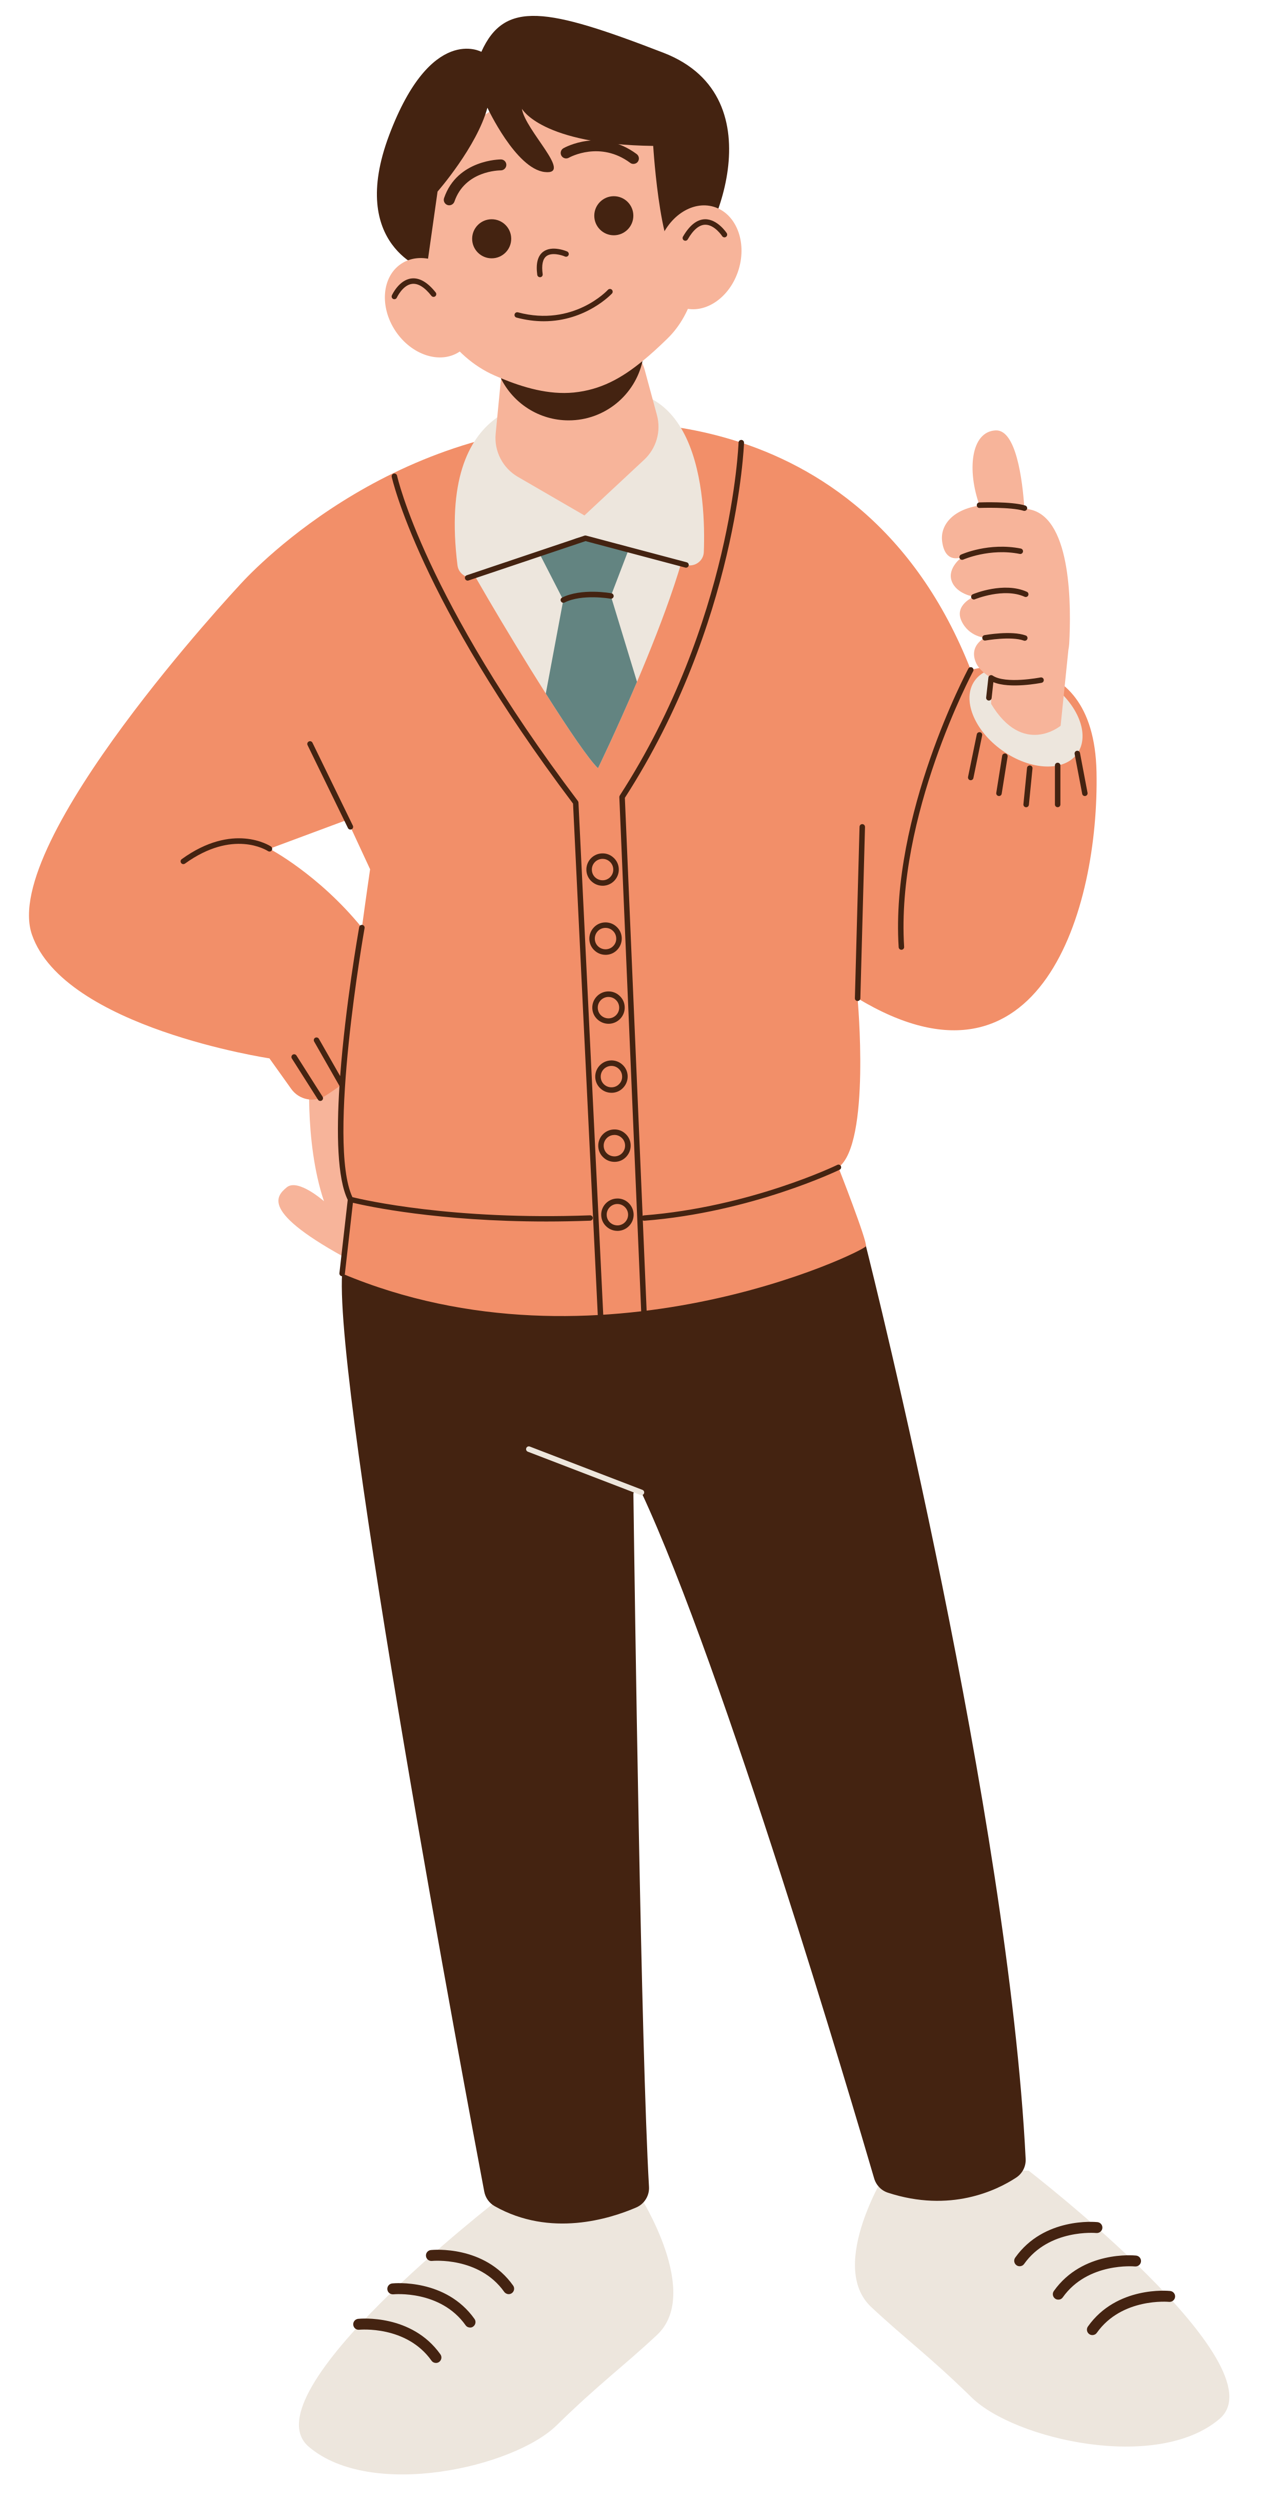 <?xml version="1.0" encoding="UTF-8" standalone="no"?><svg xmlns="http://www.w3.org/2000/svg" xmlns:xlink="http://www.w3.org/1999/xlink" fill="#442311" height="456.8" preserveAspectRatio="xMidYMid meet" version="1" viewBox="-5.3 -2.9 234.3 456.8" width="234.3" zoomAndPan="magnify"><g id="change1_1"><path d="M111.66,398.38c0,0,11.32,17.7,3.11,25.36c-6.3,5.88-10.52,8.86-18.35,16.52s-33.87,13.62-45.28,3.91 c-11.4-9.7,34.87-45.36,34.87-45.36L111.66,398.38z M157.05,393.29c0,0-11.32,17.7-3.11,25.36c6.3,5.88,10.52,8.86,18.35,16.52 s33.87,13.62,45.28,3.91c11.4-9.7-34.87-45.36-34.87-45.36L157.05,393.29z" fill="#ede6dd"/></g><g id="change2_2"><path d="M87.67,416.28c-0.31,0-0.62-0.15-0.82-0.42c-4.59-6.47-13.11-5.66-13.2-5.65c-0.55,0.06-1.04-0.34-1.1-0.89 s0.34-1.04,0.89-1.1c0.4-0.04,9.78-0.93,15.04,6.49c0.32,0.45,0.21,1.07-0.24,1.39C88.07,416.22,87.87,416.28,87.67,416.28z M81.18,422.2c0.45-0.32,0.56-0.94,0.24-1.39c-5.26-7.41-14.64-6.53-15.04-6.49c-0.55,0.06-0.95,0.55-0.89,1.1 c0.06,0.55,0.54,0.93,1.1,0.89c0.09-0.01,8.61-0.82,13.2,5.65c0.2,0.28,0.5,0.42,0.82,0.42C80.81,422.39,81.01,422.33,81.18,422.2z M74.95,428.67c0.45-0.32,0.56-0.94,0.24-1.39c-5.26-7.41-14.64-6.53-15.04-6.49c-0.55,0.06-0.95,0.55-0.89,1.1 c0.06,0.55,0.54,0.96,1.1,0.89c0.09,0,8.61-0.82,13.2,5.65c0.2,0.28,0.5,0.42,0.82,0.42C74.58,428.85,74.78,428.79,74.95,428.67z M181.87,410.76c4.57-6.44,13.12-5.66,13.2-5.65c0.54,0.04,1.04-0.34,1.1-0.89s-0.34-1.04-0.89-1.1c-0.4-0.04-9.78-0.93-15.04,6.49 c-0.32,0.45-0.21,1.07,0.24,1.39c0.17,0.13,0.38,0.18,0.58,0.18C181.37,411.18,181.67,411.04,181.87,410.76z M188.93,416.87 c4.57-6.45,13.12-5.66,13.2-5.65c0.54,0.04,1.04-0.34,1.1-0.89s-0.34-1.04-0.89-1.1c-0.4-0.04-9.78-0.93-15.04,6.48 c-0.32,0.45-0.21,1.07,0.24,1.39c0.17,0.13,0.38,0.18,0.58,0.18C188.43,417.29,188.73,417.15,188.93,416.87z M195.16,423.34 c4.57-6.45,13.12-5.66,13.2-5.65c0.54,0.05,1.04-0.34,1.1-0.89s-0.34-1.04-0.89-1.1c-0.4-0.04-9.78-0.93-15.04,6.49 c-0.32,0.45-0.21,1.07,0.24,1.39c0.18,0.13,0.38,0.18,0.58,0.18C194.66,423.76,194.96,423.62,195.16,423.34z M153.02,225.01 c1.3,5.16,26.02,104.08,29.13,166.56c0.07,1.37-0.59,2.67-1.74,3.42c-3.55,2.33-12.04,6.47-23.44,2.75 c-1.22-0.4-2.15-1.38-2.51-2.61c-3.89-13.31-27.42-92.98-42.53-125.34c-0.35-0.75-1.48-0.5-1.47,0.33 c0.24,18.12,1.41,101.77,2.85,126.53c0.1,1.63-0.83,3.14-2.33,3.79c-4.79,2.07-15.69,5.53-25.88-0.24c-1-0.56-1.69-1.54-1.9-2.67 c-3.08-16.3-27.33-145.5-25.98-167.74c1.44-23.68,86.11-31.83,95.67-5.21C152.95,224.73,152.99,224.87,153.02,225.01z" fill="inherit"/></g><g id="change3_1"><path d="M70.36,180.35c0,0,9.25,57.87-9.52,48.17s-15.78-12.77-13.74-14.47c2.04-1.7,6.81,2.53,6.81,2.53 c-3.74-11.09-2.55-25.22-2.55-25.22L70.36,180.35z" fill="#f7b49a"/></g><g id="change4_1"><path d="M195.1,138.14c-0.51-25.02-22.98-18.64-22.98-18.64c-20.43-52.09-71.36-44.87-71.36-44.87 c-38.43,1.85-62.43,29.55-62.43,29.55s-43.66,46.72-37.79,63.7c5.87,16.98,43.4,22.6,43.4,22.6l3.99,5.59 c1.44,2.01,4.19,2.55,6.28,1.22c1.05-0.67,2.13-1.42,3.21-2.2c-0.07,0.78-0.14,1.55-0.2,2.29c-1.28,15.32,1.53,18.89,1.53,18.89 l-1.53,13.53c46.72,19.66,95.49-4.09,95.74-5c0.26-0.91-5.03-14.4-5.03-14.4c5.94-4.34,3.5-30.89,3.5-30.89 C184.88,199.67,195.61,163.16,195.1,138.14z M43.95,152.18l14.2-5.28l4.19,9.03c0,0-0.65,4.41-1.5,10.67 C52.92,156.86,43.95,152.18,43.95,152.18z" fill="#f28f69"/></g><g id="change1_2"><path d="M121.34,89.12c-0.17,7.37-5.51,21.48-10.22,32.56c-3.77,8.86-7.13,15.78-7.13,15.78 c-1.62-1.52-5.39-7.08-9.54-13.63c-7.21-11.37-15.59-25.73-15.94-27.14c-0.03-0.16-0.04-0.31-0.03-0.47 C80.63,69.71,121.99,61.79,121.34,89.12z" fill="#ede6dd"/></g><g id="change5_1"><path d="M111.12,121.68c-3.77,8.86-7.13,15.78-7.13,15.78c-1.62-1.52-5.39-7.08-9.54-13.63l3.11-16.62 c0.05-0.31,0.01-0.62-0.13-0.9l-5.13-10c-0.28-0.55-0.16-1.24,0.3-1.66l7.14-6.68c0.49-0.45,1.22-0.5,1.76-0.13l8.42,5.82 c0.53,0.37,0.74,1.05,0.51,1.66l-3.91,10.22c-0.12,0.29-0.13,0.61-0.04,0.91C107.07,108.39,109.42,116.08,111.12,121.68z" fill="#638481"/></g><g id="change1_3"><path d="M98.75,70.26c23.97-8.91,24.95,18.21,24.58,27.71c-0.06,1.63-1.65,2.78-3.26,2.35l-18.39-4.88 c-0.58-0.18-1.21-0.15-1.78,0.07l-17.93,6.98c-1.63,0.63-3.45-0.4-3.66-2.1c-3.84-30.87,15.61-30.34,19.24-29.98 C97.97,70.47,98.37,70.4,98.75,70.26z" fill="#ede6dd"/></g><g id="change3_2"><path d="M112.13,63.07c-0.06,0.05-0.11,0.09-0.17,0.13c0.23,0.47,0.43,0.98,0.57,1.5l2.23,8.24 c0.8,2.94-0.1,6.08-2.33,8.16l-10.92,10.18l-12.16-7.05c-2.78-1.61-4.37-4.7-4.06-7.9l0.89-9.23c0.03-0.29,0.08-0.58,0.14-0.87 c-0.03-0.01-0.06-0.02-0.1-0.04c-0.39-0.16-0.77-0.32-1.15-0.49c-7.77-3.42-13.14-11.8-14.07-21.27 c-1.5-15.12,9.7-29.05,23.14-30.38c13.44-1.33,26.81,9.77,28.3,24.89c0.75,7.56-0.88,15.35-5.84,20.1 C115.07,60.53,113.6,61.88,112.13,63.07z" fill="#f7b49a"/></g><g id="change2_3"><path d="M74.67,32.1l-2.04,14.38c0,0-14.47-4.34-6.81-24.68S82.67,6.57,82.67,6.57c4.26-9.45,11.91-8.09,33.28,0.17 s8.61,35.94,4.09,38.4s-5.96-21.38-5.96-21.38c-20.51-0.26-24-6.8-24-6.8c0.6,4,9.45,12.17,4.17,11.57S83.78,16.78,83.78,16.78 C81.84,23.93,74.67,32.1,74.67,32.1z M99.57,68.82c-4.59,0.45-9.21-0.91-13.34-2.62c2.25,4.57,6.96,7.71,12.4,7.71 c6.61,0,12.14-4.65,13.5-10.84C108.25,66.25,104.44,68.33,99.57,68.82z M106.88,32.95c-1.97,0-3.57,1.6-3.57,3.57 c0,1.97,1.6,3.57,3.57,3.57c1.97,0,3.57-1.6,3.57-3.57C110.46,34.55,108.86,32.95,106.88,32.95z M84.56,37.16 c-1.97,0-3.57,1.6-3.57,3.57s1.6,3.57,3.57,3.57s3.57-1.6,3.57-3.57S86.54,37.16,84.56,37.16z" fill="inherit"/></g><g id="change3_3"><path d="M129.7,46.34c-1.55,5.09-6.08,8.23-10.13,7s-6.08-6.35-4.53-11.45c1.55-5.09,6.08-8.23,10.13-7 S131.25,41.25,129.7,46.34z M66.97,57.57c2.95,4.43,8.19,6.13,11.71,3.79c3.52-2.34,3.99-7.83,1.05-12.27 c-2.95-4.43-8.19-6.13-11.71-3.79S64.03,53.14,66.97,57.57z" fill="#f7b49a"/></g><g id="change2_4"><path d="M110.46,27.05c-0.21,0-0.42-0.06-0.59-0.2c-5.47-4.05-10.98-1.06-11.21-0.93c-0.48,0.27-1.09,0.1-1.36-0.38 c-0.27-0.48-0.1-1.09,0.38-1.36c0.28-0.16,6.85-3.77,13.38,1.07c0.44,0.33,0.54,0.96,0.21,1.4 C111.07,26.92,110.76,27.05,110.46,27.05z M77.75,33.94c1.94-5.68,8.19-5.7,8.48-5.71c0.52,0.01,1-0.44,1.01-0.99 c0.01-0.55-0.44-1.01-0.99-1.01c-0.06,0-7.98-0.01-10.39,7.06c-0.18,0.52,0.1,1.09,0.62,1.27c0.11,0.04,0.22,0.05,0.32,0.05 C77.21,34.61,77.6,34.35,77.75,33.94z M120.39,40.84c1.01-1.75,2.08-2.65,3.18-2.68c1.72-0.03,3.1,2.06,3.11,2.08 c0.15,0.23,0.46,0.3,0.69,0.15c0.23-0.15,0.3-0.46,0.15-0.69c-0.07-0.11-1.71-2.57-3.97-2.54c-1.48,0.03-2.83,1.11-4.03,3.18 c-0.14,0.24-0.05,0.55,0.18,0.68c0.08,0.04,0.16,0.07,0.25,0.07C120.13,41.09,120.3,41,120.39,40.84z M66.78,51.77 c-0.07,0-0.14-0.01-0.21-0.04c-0.25-0.11-0.36-0.41-0.25-0.66c0.05-0.11,1.29-2.81,3.56-3.09c1.46-0.18,2.96,0.68,4.45,2.56 c0.17,0.22,0.13,0.53-0.08,0.7c-0.22,0.17-0.53,0.13-0.7-0.08c-1.25-1.59-2.44-2.32-3.54-2.19c-1.71,0.21-2.77,2.48-2.78,2.51 C67.15,51.66,66.97,51.77,66.78,51.77z M94.08,55.8c-1.54,0-3.2-0.2-4.98-0.67c-0.27-0.07-0.43-0.35-0.35-0.61 c0.07-0.27,0.35-0.42,0.61-0.35c10.12,2.7,16.38-4.04,16.44-4.11c0.18-0.2,0.5-0.22,0.71-0.04c0.2,0.19,0.22,0.5,0.04,0.71 C106.48,50.79,101.84,55.8,94.08,55.8z M93.39,47.75c-0.25,0-0.46-0.18-0.5-0.43c-0.28-2.05,0.08-3.47,1.08-4.22 c1.63-1.23,4.27-0.1,4.38-0.05c0.25,0.11,0.37,0.41,0.26,0.66c-0.11,0.25-0.4,0.37-0.66,0.26c-0.61-0.27-2.41-0.8-3.38-0.07 c-0.69,0.52-0.92,1.63-0.69,3.29c0.04,0.27-0.15,0.53-0.43,0.56C93.44,47.74,93.42,47.75,93.39,47.75z" fill="inherit"/></g><g id="change1_4"><path d="M191.59,134.78c-2.39,3.37-8.53,3.13-13.71-0.55c-5.18-3.68-7.44-9.39-5.04-12.76 c2.39-3.37,8.53-3.13,13.71,0.55C191.73,125.69,193.99,131.4,191.59,134.78z" fill="#ede6dd"/></g><g id="change3_4"><path d="M190.11,114.71c-0.02,0.38-0.08,0.77-0.15,1.14l0,0l-1.42,13.86c0,0-6.85,5.7-12.7-4v-4.76 c-1.31-0.79-2.3-1.75-2.7-2.61c-1.54-3.28,1.57-4.71,1.57-4.71s-2.96-0.18-4.3-3.1c-1.34-2.92,2.27-4.4,2.27-4.4 s-3.22-0.49-4.06-2.89c-0.83-2.4,1.9-4.36,1.9-4.36s-3.11,1.45-3.64-2.91c-0.35-2.9,1.91-5.77,6.85-6.5 c-2.29-6.33-1.65-13.5,2.93-13.73c3.74-0.19,4.9,8.98,5.26,14.22c0.41,0.09,0.81,0.17,1.24,0.28 C190.6,92.12,190.47,108.16,190.11,114.71z" fill="#f7b49a"/></g><g id="change2_1"><path d="M53.66,197.49c0.15,0.23,0.08,0.54-0.15,0.69c-0.08,0.05-0.18,0.08-0.27,0.08c-0.17,0-0.33-0.08-0.42-0.23l-4.78-7.53 c-0.15-0.23-0.08-0.54,0.15-0.69c0.23-0.15,0.54-0.08,0.69,0.15L53.66,197.49z M102.52,219.16c-25.21,0.93-41.37-2.82-43.41-3.32 c-4.7-9.95,2.15-48.77,2.22-49.16c0.05-0.27-0.13-0.53-0.4-0.58c-0.28-0.05-0.53,0.13-0.58,0.4c-0.17,0.95-2.52,14.27-3.48,27.23 l-3.89-6.82c-0.14-0.24-0.44-0.32-0.68-0.19s-0.32,0.44-0.19,0.68l4.63,8.12c0,0,0,0,0,0c-0.55,8.65-0.41,16.86,1.51,20.81 l-1.52,13.4c-0.03,0.27,0.17,0.52,0.44,0.55c0.02,0,0.04,0,0.06,0c0.25,0,0.47-0.19,0.5-0.44l1.47-12.97 c2.75,0.65,15.57,3.42,35.35,3.42c2.56,0,5.23-0.05,8.01-0.15c0.28-0.01,0.49-0.24,0.48-0.52 C103.03,219.37,102.8,219.14,102.52,219.16z M100.32,143.46c-28.13-37.24-33-59.22-33.05-59.44c-0.06-0.27-0.32-0.44-0.59-0.39 c-0.27,0.06-0.44,0.32-0.39,0.59c0.05,0.22,4.94,22.34,33.14,59.71l4.53,93.66c0.01,0.27,0.23,0.48,0.5,0.48c0.01,0,0.02,0,0.02,0 c0.28-0.01,0.49-0.25,0.48-0.52l-4.54-93.81C100.41,143.63,100.38,143.54,100.32,143.46z M44.22,151.77 c-0.28-0.19-6.95-4.46-16.31,2.31c-0.22,0.16-0.27,0.47-0.11,0.7c0.1,0.14,0.25,0.21,0.41,0.21c0.1,0,0.2-0.03,0.29-0.09 c8.78-6.34,14.92-2.45,15.18-2.29c0.23,0.15,0.54,0.09,0.69-0.14S44.45,151.92,44.22,151.77z M80.17,103.19 c0.05,0,0.11-0.01,0.16-0.03l21.38-7.19l18.24,4.84c0.27,0.07,0.54-0.09,0.61-0.36c0.07-0.27-0.09-0.54-0.36-0.61l-18.39-4.88 c-0.09-0.02-0.19-0.02-0.29,0.01l-21.52,7.24c-0.26,0.09-0.4,0.37-0.31,0.63C79.77,103.06,79.96,103.19,80.17,103.19z M58.29,148.4 c0.09,0.18,0.26,0.28,0.45,0.28c0.07,0,0.15-0.02,0.22-0.05c0.25-0.12,0.35-0.42,0.23-0.67l-7.38-15.15 c-0.12-0.25-0.42-0.35-0.67-0.23c-0.25,0.12-0.35,0.42-0.23,0.67L58.29,148.4z M170.53,99.39c0.07,0,0.14-0.01,0.21-0.04 c0.05-0.02,4.82-2.14,10.33-1.04c0.27,0.06,0.53-0.12,0.59-0.39c0.05-0.27-0.12-0.53-0.39-0.59c-5.84-1.16-10.74,1.02-10.94,1.11 c-0.25,0.11-0.36,0.41-0.25,0.66C170.15,99.28,170.33,99.39,170.53,99.39z M173.73,89.91c0.06,0,5.68-0.21,8.05,0.52 c0.05,0.02,0.1,0.02,0.15,0.02c0.21,0,0.41-0.14,0.48-0.35c0.08-0.26-0.07-0.54-0.33-0.63c-2.53-0.78-8.14-0.58-8.38-0.57 c-0.28,0.01-0.49,0.24-0.48,0.52C173.22,89.7,173.43,89.93,173.73,89.91z M106.44,105.5c-0.22-0.04-5.5-0.97-9.01,0.79 c-0.25,0.12-0.35,0.42-0.22,0.67c0.09,0.18,0.26,0.28,0.45,0.28c0.08,0,0.15-0.02,0.22-0.05c3.21-1.61,8.33-0.71,8.39-0.7 c0.27,0.05,0.53-0.13,0.58-0.4C106.89,105.81,106.71,105.55,106.44,105.5z M172.49,105.68c-0.25,0.11-0.38,0.4-0.27,0.65 c0.08,0.19,0.27,0.31,0.46,0.31c0.06,0,0.13-0.01,0.19-0.04c0.05-0.02,5.3-2.17,9.09-0.46c0.25,0.11,0.55,0,0.66-0.25 c0.11-0.25,0-0.55-0.25-0.66C178.19,103.34,172.72,105.58,172.49,105.68z M178.43,134.78c-0.28-0.04-0.53,0.14-0.57,0.41 l-1.08,6.78c-0.04,0.27,0.14,0.53,0.42,0.57c0.03,0,0.05,0.01,0.08,0.01c0.24,0,0.45-0.18,0.49-0.42l1.08-6.78 C178.89,135.08,178.71,134.82,178.43,134.78z M182.95,136.96c-0.27-0.02-0.52,0.17-0.55,0.45l-0.66,6.64 c-0.03,0.27,0.17,0.52,0.45,0.55c0.02,0,0.03,0,0.05,0c0.25,0,0.47-0.19,0.5-0.45l0.66-6.64 C183.43,137.23,183.23,136.99,182.95,136.96z M184.87,120.88c-0.06,0.01-6.4,1.25-8.75-0.34c-0.15-0.1-0.33-0.11-0.49-0.04 c-0.16,0.07-0.27,0.23-0.29,0.4l-0.41,3.65c-0.03,0.27,0.17,0.52,0.44,0.55c0.02,0,0.04,0,0.06,0c0.25,0,0.47-0.19,0.5-0.44 l0.32-2.92c2.98,1.26,8.55,0.17,8.81,0.12c0.27-0.05,0.45-0.32,0.39-0.59C185.41,121.01,185.15,120.83,184.87,120.88z M188,136.46 c-0.28,0-0.5,0.22-0.5,0.5v7.13c0,0.28,0.22,0.5,0.5,0.5s0.5-0.22,0.5-0.5v-7.13C188.5,136.69,188.28,136.46,188,136.46z M192.08,134.68c-0.05-0.27-0.32-0.45-0.58-0.4c-0.27,0.05-0.45,0.31-0.4,0.58l1.38,7.28c0.04,0.24,0.25,0.41,0.49,0.41 c0.03,0,0.06,0,0.09-0.01c0.27-0.05,0.45-0.31,0.4-0.58L192.08,134.68z M147.72,209.95c-0.16,0.08-15.94,7.7-35.33,9.22 c-0.09,0.01-0.17,0.04-0.24,0.09l-3.25-76.38C129.44,111,130.67,78.33,130.68,78c0.01-0.28-0.21-0.51-0.48-0.52 c-0.01,0-0.01,0-0.02,0c-0.27,0-0.49,0.21-0.5,0.48c-0.01,0.32-1.23,32.81-21.71,64.5c-0.06,0.09-0.08,0.19-0.08,0.29l4.03,94.83 c0.01,0.27,0.23,0.48,0.5,0.48c0.01,0,0.01,0,0.02,0c0.28-0.01,0.49-0.25,0.48-0.52l-0.74-17.46c0.07,0.04,0.15,0.07,0.24,0.07 c0.01,0,0.03,0,0.04,0c19.58-1.53,35.53-9.24,35.69-9.32c0.25-0.12,0.35-0.42,0.23-0.67C148.26,209.93,147.96,209.82,147.72,209.95 z M172.56,119.74c0.13-0.24,0.04-0.55-0.2-0.68c-0.24-0.13-0.55-0.04-0.68,0.2c-0.14,0.26-14.26,26.7-12.74,50.91 c0.02,0.27,0.24,0.47,0.5,0.47c0.01,0,0.02,0,0.03,0c0.28-0.02,0.49-0.25,0.47-0.53C158.43,146.2,172.42,120,172.56,119.74z M152.3,147.68c0,0-0.01,0-0.01,0c-0.27,0-0.49,0.21-0.5,0.49l-0.85,31.32c-0.01,0.28,0.21,0.51,0.49,0.51c0,0,0.01,0,0.01,0 c0.27,0,0.49-0.21,0.5-0.49l0.85-31.32C152.79,147.92,152.58,147.69,152.3,147.68z M173.81,130.89c-0.27-0.05-0.54,0.12-0.59,0.39 l-1.6,7.78c-0.05,0.27,0.12,0.54,0.39,0.59c0.03,0.01,0.07,0.01,0.1,0.01c0.23,0,0.44-0.16,0.49-0.4l1.6-7.78 C174.26,131.21,174.08,130.94,173.81,130.89z M181.82,114.15c0.06,0.02,0.11,0.03,0.17,0.03c0.21,0,0.4-0.13,0.47-0.33 c0.09-0.26-0.04-0.55-0.3-0.64c-2.64-0.94-7.33-0.09-7.53-0.06c-0.27,0.05-0.45,0.31-0.4,0.58c0.05,0.27,0.31,0.46,0.58,0.4 C174.85,114.13,179.44,113.3,181.82,114.15z" fill="inherit"/><path d="M105.78,178.25c-1.63,0.07-2.9,1.45-2.83,3.08c0.03,0.79,0.37,1.52,0.96,2.05c0.55,0.5,1.26,0.78,2,0.78 c0.04,0,0.09,0,0.13,0c1.63-0.07,2.9-1.45,2.83-3.08c-0.03-0.79-0.37-1.52-0.96-2.05C107.33,178.49,106.58,178.22,105.78,178.25z M105.99,183.17c-0.52,0.02-1.02-0.16-1.41-0.51c-0.39-0.35-0.61-0.84-0.63-1.36c-0.05-1.08,0.79-1.99,1.87-2.04 c0.03,0,0.06,0,0.09,0c0.49,0,0.96,0.18,1.32,0.52c0.39,0.35,0.61,0.84,0.63,1.36C107.91,182.2,107.07,183.12,105.99,183.17z M104.7,153.03c-1.63,0.07-2.9,1.45-2.83,3.08c0.03,0.79,0.37,1.52,0.96,2.05c0.55,0.5,1.25,0.78,2,0.78c0.04,0,0.09,0,0.13,0 c1.63-0.07,2.9-1.45,2.83-3.08c-0.03-0.79-0.37-1.52-0.96-2.05C106.25,153.27,105.49,152.99,104.7,153.03z M104.91,157.94 c-0.52,0.02-1.02-0.16-1.41-0.51c-0.39-0.35-0.61-0.84-0.63-1.36c-0.05-1.08,0.79-1.99,1.87-2.04c0.03,0,0.06,0,0.09,0 c0.49,0,0.96,0.18,1.32,0.52c0.39,0.35,0.61,0.84,0.63,1.36C106.83,156.98,105.99,157.9,104.91,157.94z M105.24,165.64 c-0.79,0.03-1.52,0.37-2.05,0.96c-0.53,0.58-0.81,1.34-0.78,2.13s0.37,1.52,0.96,2.05c0.55,0.51,1.26,0.78,2,0.78 c0.04,0,0.09,0,0.13,0c0.79-0.03,1.52-0.37,2.05-0.96c0.53-0.58,0.81-1.34,0.78-2.13s-0.37-1.52-0.96-2.05 C106.79,165.88,106.04,165.61,105.24,165.64z M106.81,169.92c-0.35,0.39-0.84,0.61-1.36,0.63c-0.52,0.02-1.02-0.16-1.41-0.51 c-0.39-0.35-0.61-0.84-0.63-1.36c-0.02-0.52,0.16-1.02,0.51-1.41c0.35-0.39,0.84-0.61,1.36-0.63c0.03,0,0.06,0,0.09,0 c0.49,0,0.96,0.18,1.32,0.52c0.39,0.35,0.61,0.84,0.63,1.36C107.35,169.04,107.17,169.54,106.81,169.92z M106.32,190.86 c-1.63,0.07-2.9,1.45-2.83,3.08c0.03,0.79,0.37,1.52,0.96,2.05c0.55,0.51,1.26,0.78,2,0.78c0.04,0,0.09,0,0.13,0 c0.79-0.03,1.52-0.37,2.05-0.96c0.53-0.58,0.81-1.34,0.78-2.13c-0.03-0.79-0.37-1.52-0.96-2.05 C107.87,191.1,107.12,190.82,106.32,190.86z M107.89,195.14c-0.35,0.39-0.84,0.61-1.36,0.63c-0.53,0.02-1.02-0.16-1.41-0.51 c-0.39-0.35-0.61-0.84-0.63-1.36c-0.05-1.08,0.79-1.99,1.87-2.04c0.03,0,0.06,0,0.09,0c0.49,0,0.96,0.18,1.32,0.52 c0.39,0.35,0.61,0.84,0.63,1.36C108.43,194.26,108.25,194.76,107.89,195.14z M104.04,206.56c0.03,0.79,0.37,1.52,0.96,2.05 c0.55,0.51,1.26,0.78,2,0.78c0.04,0,0.09,0,0.13,0c0.79-0.03,1.52-0.37,2.05-0.96c0.53-0.58,0.81-1.34,0.78-2.13 c-0.03-0.79-0.37-1.52-0.96-2.05c-0.58-0.54-1.33-0.82-2.13-0.78C105.23,203.54,103.97,204.93,104.04,206.56z M106.99,204.47 c0.49,0,0.96,0.18,1.32,0.52c0.39,0.35,0.61,0.84,0.63,1.36s-0.16,1.02-0.51,1.41c-0.35,0.39-0.84,0.61-1.36,0.63 c-0.52,0.01-1.02-0.16-1.41-0.51c-0.39-0.35-0.61-0.84-0.63-1.36c-0.05-1.08,0.79-2,1.87-2.04 C106.94,204.47,106.96,204.47,106.99,204.47z M107.41,216.09c-1.63,0.07-2.9,1.45-2.83,3.08c0.03,0.79,0.37,1.52,0.96,2.05 c0.55,0.51,1.26,0.78,2,0.78c0.04,0,0.09,0,0.13,0c1.63-0.07,2.9-1.45,2.83-3.08c0,0,0,0,0,0 C110.42,217.28,109.03,216,107.41,216.09z M107.62,221c-0.52,0.01-1.02-0.16-1.41-0.51c-0.39-0.35-0.61-0.84-0.63-1.36 c-0.05-1.08,0.79-1.99,1.87-2.04c0.03,0,0.06,0,0.08,0c1.04,0,1.91,0.82,1.96,1.87C109.54,220.04,108.69,220.95,107.62,221z" fill="inherit"/></g><g id="change1_5"><path d="M111.93,270.29c-0.06,0-0.12-0.01-0.18-0.03l-20.58-7.91c-0.26-0.1-0.39-0.39-0.29-0.65s0.39-0.39,0.65-0.29 l20.58,7.91c0.26,0.1,0.39,0.39,0.29,0.65C112.32,270.17,112.13,270.29,111.93,270.29z" fill="#ede6dd"/></g></svg>